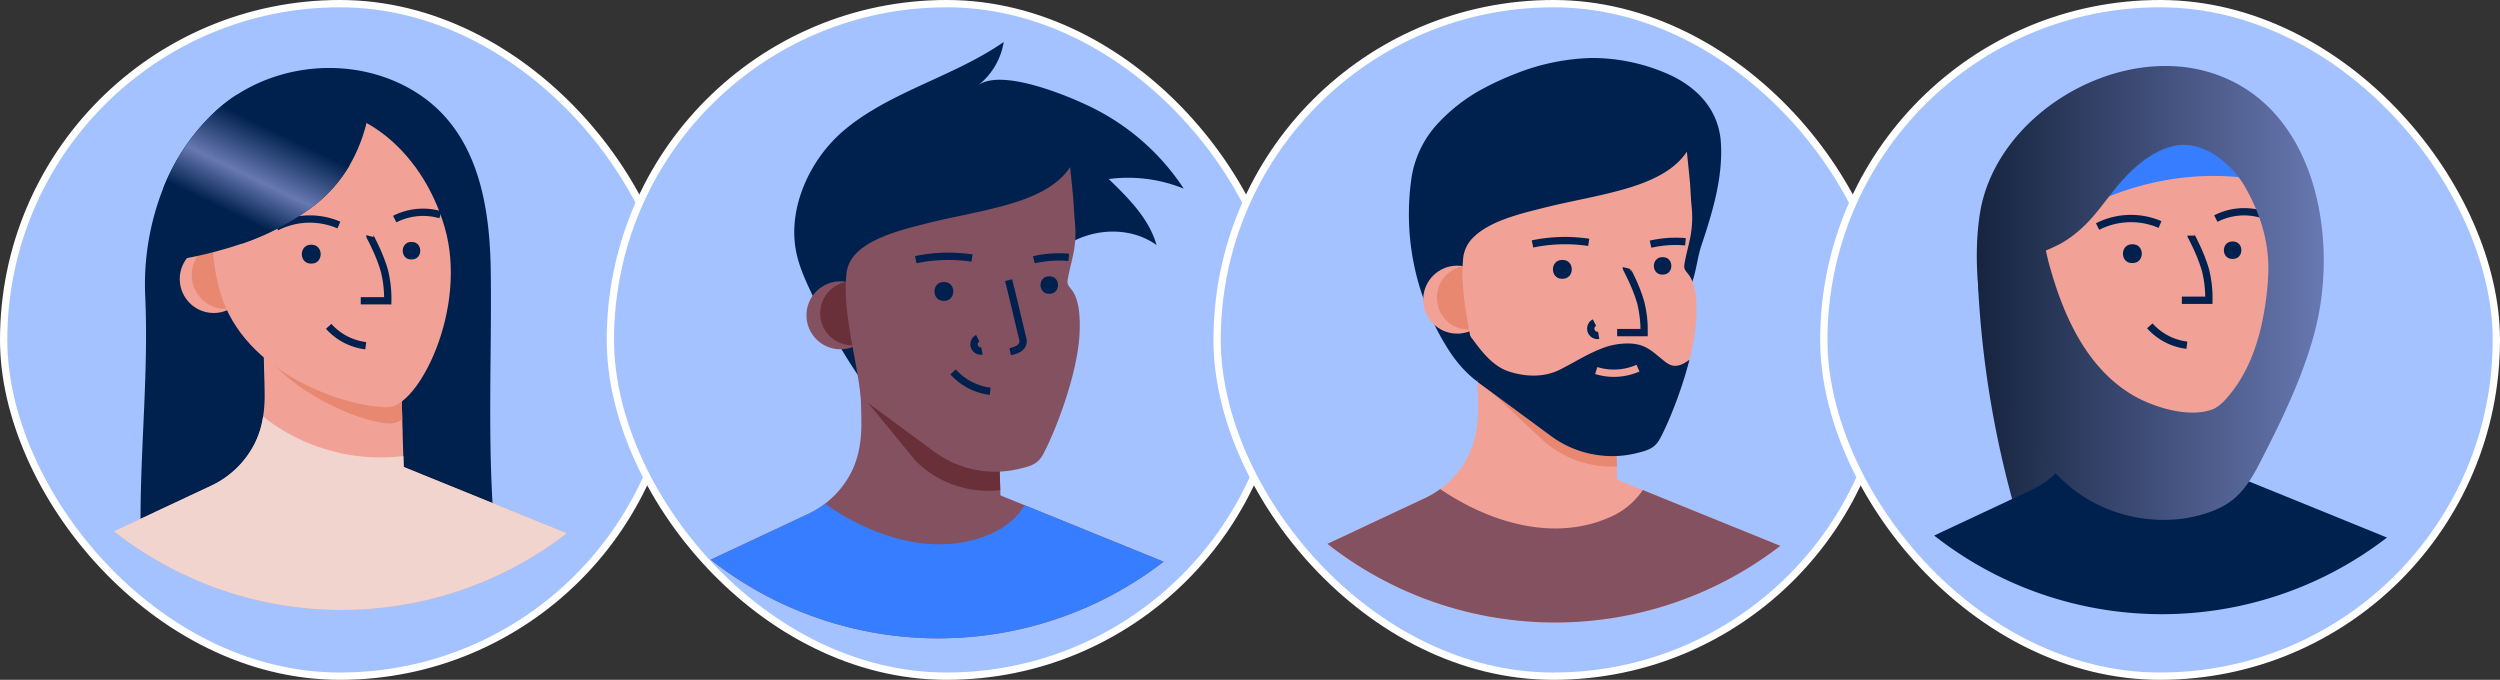 <svg xmlns="http://www.w3.org/2000/svg" width="342" height="93" fill="none" viewBox="0 0 342 93">
	<rect x="0" y="0" width="342" height="93" fill="#333333" stroke="none"/>
	<rect width="92" height="92" x=".5" y=".5" fill="#A3C2FF" rx="46"/>
	<rect width="92" height="92" x=".5" y=".5" stroke="#fff" rx="46"/>
	<path fill="#00214E" fill-rule="evenodd" d="M57.206 12.82c8.2 5.35 9.82 15.306 9.932 24.385.047 3.838.011 7.66-.025 11.476-.07 7.424-.14 14.83.405 22.302-.038-.534-8.685-1.816-9.672-1.86-2.076-.09-4.223.105-6.346.298-1.047.095-2.087.19-3.11.249-1.784.112-3.608.156-5.443.201-3.516.087-7.07.174-10.449.735-.655.109-1.302.219-1.943.328-3.396.58-6.643 1.134-10.237 1.335a1.167 1.167 0 01-.82-.162c-.274-.224-.274-.629-.274-.982 0-4.228.189-8.454.378-12.676.268-5.965.535-11.924.267-17.872a35.787 35.787 0 012.462-14.825 28.746 28.746 0 017.292-10.667 21.209 21.209 0 012.796-2.134c7.35-4.727 17.383-4.962 24.787-.131zM33.092 33.326l3.854 2.735 12.418-12.415-1.562-.988a19.32 19.32 0 01-5.974 6.292 35.647 35.647 0 01-8.736 4.376z" clip-rule="evenodd"/>
	<path fill="#F2A196" d="M77.54 72.955c-18.285 14.079-43.789 13.966-61.949-.273l13.31-6.24c.408-.192.805-.406 1.19-.64l.306-.191a12.73 12.73 0 004.335-4.718c1.095-2.066 1.456-4.347 1.473-6.672 0-1.277-.052-2.555-.085-3.83 0-.286-.006-.573-.017-.861-.01-.866-.02-1.733-.027-2.601h.02l.522.273 1.422.736 8.285 1.409 8.512 1.45.194 6.564.055 1.882v.293l.129 4.34 3.137 1.278 2.462.996 16.726 6.805z"/>
	<path fill="#E88870" d="M55.032 57.364a3.316 3.316 0 01-2.008.577c-4.043-.435-11.937-3.605-16.899-9.472 0-.287-.005-.574-.016-.862v-.676l.522.274 1.423.736 8.285 1.408 8.512 1.45.18 6.565z"/>
	<circle cx="29.238" cy="38.168" r="4.65" fill="#F2A196"/>
	<circle cx="30.879" cy="37.62" r="4.65" fill="#E88870"/>
	<path fill="#F2A196" d="M60.841 31.127c3.211 11.127-3.61 24.582-7.806 24.582-5.744 0-19.694-4.59-22.903-15.717-3.208-11.127 1.07-22.134 9.549-24.58 8.48-2.445 17.949 4.585 21.16 15.715z"/>
	<path stroke="#00214E" d="M44.963 44.645a8.135 8.135 0 005.071 2.65M50.603 32.298c-.014.054 1.31 2.341 2 4.811.32 1.321.468 2.678.442 4.037H49.35M53.998 29.97a8.529 8.529 0 016.25-.591M37.818 31.059a10.052 10.052 0 018.543-.274"/>
	<path fill="#00214E" d="M42.616 33.482c1.668.014 1.668 2.566 0 2.577h-.074c-1.669 0-1.669-2.563 0-2.577h.074zM56.328 33.102c1.548 0 1.548 2.38 0 2.39h-.068c-1.551 0-1.551-2.38 0-2.39h.068zM50.877 12.491a31.174 31.174 0 01-.621 3.83 22.158 22.158 0 01-2.462 6.34 19.32 19.32 0 01-5.974 6.291 35.64 35.64 0 01-8.737 4.377 55.52 55.52 0 01-7.51 1.977c.084-2.087 0-4.669.256-7.092.192-1.74.575-3.4 1.346-4.738a21.757 21.757 0 018.805-8.288l.033-.016c4.045-2.082 10.312-4.136 14.864-2.68z"/>
	<path fill="#F2D4CF" d="M77.54 72.955c-18.285 14.079-43.789 13.966-61.949-.273l13.31-6.24a12.812 12.812 0 002.336-1.422 12.679 12.679 0 003.496-4.128 12.223 12.223 0 001.27-3.96c.192.187.395.364.606.53a26.024 26.024 0 008.283 4.092 25.582 25.582 0 009.026.955c.422-.033.846-.074 1.267-.104l.04 1.39v.09l3.31 1.346 19.005 7.724z"/>
	<path fill="url(#paint0_linear_2089_558)" d="M47.788 22.672a19.32 19.32 0 01-5.973 6.291 35.642 35.642 0 01-8.737 4.377l-7.254-5.115-3.493-2.462a28.745 28.745 0 017.292-10.668 21.218 21.218 0 012.796-2.144l3.556 2.248 11.813 7.473z"/>
	<rect width="92" height="92" x="83.5" y=".5" fill="#A3C2FF" rx="46"/>
	<rect width="92" height="92" x="83.5" y=".5" stroke="#fff" rx="46"/>
	<path fill="#00214E" d="M111.956 42.047a83.217 83.217 0 01-1.245-2.585c-.782-1.696-1.515-3.433-1.843-5.271-1.064-5.93 2.002-12.396 6.403-16.199 6.264-5.407 15.137-7.45 22.038-12.248a9.46 9.46 0 01-3.528 5.952c3.23-2.49 12.856 1.611 15.865 3.148a31.816 31.816 0 0112.292 10.963 20.205 20.205 0 00-10.26-1.313c2.702 2.618 5.514 5.41 6.537 9.027-4.849-3.496-12.593-1.814-15.547 3.397-1.896 3.337-1.868 7.402-3.009 11.07-1.204 3.884-4.45 6.351-8.269 7.385-2.877.788-8.539 1.143-11.146-.547-.791-.511-1.368-1.294-1.898-2.065a87.157 87.157 0 01-6.39-10.714z"/>
	<circle cx="114.973" cy="43.133" r="4.65" fill="#845161"/>
	<circle cx="116.576" cy="42.859" r="4.376" fill="#69303A"/>
	<path fill="#845161" d="M159.173 76.84c-18.285 14.079-43.789 13.966-61.95-.274l13.311-6.24a12.87 12.87 0 002.336-1.421 12.686 12.686 0 003.495-4.128c1.094-2.065 1.455-4.346 1.472-6.671 0-.769-.017-1.54-.038-2.312-.022-.771-.055-1.589-.063-2.385a747.11 747.11 0 01-.028-2.601l.547.273 1.423.736.659.112 7.626 1.297 8.512 1.45.257 8.752.107 3.636.019.615v.09l3.31 1.346 19.005 7.725z"/>
	<path fill="#69303A" d="M136.833 67.045l-.421.043a14.083 14.083 0 01-11.124-4.007l-7.49-9.12c-.024-.792-.054.228-.063-.568-.011-.866-.02-1.733-.027-2.602l.547.274 1.422.736.66.112 7.626 1.297 8.512 1.45.257 8.752.101 3.633z"/>
	<path fill="#845161" d="M117.342 34.46a4.677 4.677 0 00-1.543 2.923c-.572 5.342 1.406 11.647 1.956 16.997l9.962 7.347a14.08 14.08 0 0011.567 2.446c1.606-.38 2.623-.627 3.348-1.915 1.401-2.462 4.839-10.884 5.063-16.825.063-1.688.022-4.259-1.017-5.695-.506-.697-.766-.714-.583-1.698.189-1.029.46-2.046.687-3.067.329-1.475.422-2.994.273-4.5-.15-1.367-.145-2.581-.29-3.974-.071-.675-.372-3.632-.372-3.632-1.737 2.615-4.871 3.988-7.771 4.89-3.944 1.226-8.05 1.825-12.049 2.854-2.65.692-6.936 1.676-9.231 3.848z"/>
	<path fill="#00214E" d="M129.161 38.581c1.668.014 1.668 2.566 0 2.58h-.074c-1.671-.014-1.671-2.566 0-2.58h.074zM143.573 37.801c1.551 0 1.551 2.38 0 2.394h-.068c-1.548-.014-1.548-2.383 0-2.394h.068z"/>
	<path stroke="#00214E" d="M130.384 50.876a8.141 8.141 0 005.071 2.65M125.277 35.52c2.532-.525 5.137-.599 7.694-.219M141.429 35.537a15.217 15.217 0 014.773-.331"/>
	<path fill="#377DFF" d="M159.173 76.84c-18.285 14.078-43.789 13.966-61.95-.274l13.311-6.24a12.87 12.87 0 002.336-1.421c6.441 4.584 15.232 7.475 22.836 4.053 1.811-.82 3.474-2.144 4.459-3.846l19.008 7.728z"/>
	<path stroke="#00214E" d="M133.756 46.273a.93.93 0 00.578 1.745M137.971 38.33c.681 2.612 1.247 5.196 1.896 7.814.076.24.104.493.082.744-.118.752-1.012 1.061-1.756 1.223"/>
	<rect width="92" height="92" x="166.5" y=".5" fill="#A3C2FF" rx="46"/>
	<rect width="92" height="92" x="166.5" y=".5" stroke="#fff" rx="46"/>
	<path fill="#00214E" d="M232.741 33.609c-.662 1.969-.769 4.65-1.931 6.395-2.558 3.83-7.519 4.486-11.557 5.864-.266.05-.525.134-.771.25l-1.428.45c-1.373.433-2.741.87-4.103 1.313-1.893.616-4.494.993-5.856 2.547a29.89 29.89 0 00-2.188 2.826c-.132.194-.293.407-.525.426-.148 0-.274-.194-.397-.273-2.429-1.308-4.215-3.102-5.711-5.378a34.46 34.46 0 01-5.145-23.928 14.114 14.114 0 013.495-7.128 23.742 23.742 0 016.428-4.938 40.57 40.57 0 014.426-2.01 30.088 30.088 0 0110.306-2.093 25.81 25.81 0 019.779 1.934c4.273 1.71 7.585 4.902 7.861 9.732.274 4.762-1.17 9.508-2.683 14.01z"/>
	<circle cx="199.343" cy="40.991" r="4.65" fill="#F2A196"/>
	<circle cx="200.943" cy="40.718" r="4.376" fill="#E88870"/>
	<path fill="#F2A196" d="M243.54 74.674c-18.285 14.079-43.789 13.966-61.949-.274l13.31-6.24a12.813 12.813 0 001.819-1.044l.304-.213.213-.164a12.677 12.677 0 003.496-4.128c1.094-2.065 1.455-4.346 1.471-6.671 0-.785-.016-1.57-.041-2.355-.024-.785-.052-1.56-.06-2.342-.011-.868-.02-1.735-.027-2.601l.503.26.039.019 1.422.736.659.112 7.626 1.296 3.023.515 5.489.938.257 8.753.107 3.638.019.612v.09l3.31 1.346.205.085 18.805 7.632z"/>
	<path fill="#E88870" d="M202.164 51.883l8.988 8.43a14.13 14.13 0 0010.057 3.499l-.106-3.638-.257-8.753-5.49-.936c-.75.34-1.499.679-2.249.974-2.243.883-4.778.547-6.953-.372a10.1 10.1 0 01-4.067-3.282l.077 4.078z"/>
	<path fill="#845161" d="M243.54 74.674c-18.285 14.078-43.789 13.966-61.949-.274l13.31-6.24a12.813 12.813 0 001.819-1.044l.304-.213c6.663 4.543 15.542 7.292 23.25 3.829a10.342 10.342 0 004.461-3.695l18.805 7.637z"/>
	<path fill="#F2A196" d="M232.065 43.303a28.97 28.97 0 01-.96 5.908c-1.179 4.628-3.132 9.204-4.103 10.916-.727 1.278-1.742 1.524-3.348 1.915a14.078 14.078 0 01-11.567-2.445l-9.962-7.353c-.14-1.367-.375-2.803-.637-4.267-.761-4.25-1.745-8.753-1.319-12.73a4.652 4.652 0 011.543-2.924c2.292-2.172 6.565-3.157 9.229-3.83 3.999-1.028 8.107-1.64 12.049-2.852 2.902-.903 6.034-2.276 7.773-4.891l.37 3.633c.145 1.392.142 2.6.292 3.974a14.205 14.205 0 01-.273 4.5c-.227 1.02-.495 2.037-.687 3.066-.183.984.077 1 .583 1.698 1.039 1.423 1.08 3.994 1.017 5.681z"/>
	<path fill="#00214E" d="M213.767 35.559c1.668 0 1.668 2.566 0 2.58h-.074c-1.669 0-1.669-2.567 0-2.58h.074zM227.479 35.176c1.548.014 1.548 2.38 0 2.393h-.069c-1.551 0-1.551-2.38 0-2.393h.069z"/>
	<path stroke="#00214E" d="M222.476 36.653c-.014.055 1.31 2.342 1.999 4.812.32 1.32.469 2.676.444 4.034h-3.696"/>
	<path fill="#00214E" d="M231.119 49.21c-1.179 4.629-3.132 9.205-4.103 10.917-.727 1.278-1.742 1.524-3.348 1.915a14.077 14.077 0 01-11.567-2.445l-9.976-7.353c-.164-1.61-.752-3.154-1.094-4.74-.148-.717-.274-1.466-.099-2.188.048.38.211.736.468 1.02 1.291 1.756 2.801 3.74 4.951 4.461 2.243.752 4.798.87 6.961-.191 1.885-.925 3.731-2.131 5.698-2.892a9.585 9.585 0 014.133-.713c2.008.136 2.867 1.042 4.335 2.237.482.394 1.021.804 1.642.807.711.01 1.395-.383 1.999-.834z"/>
	<path stroke="#F2A196" d="M218.365 50.69a8.151 8.151 0 005.714-.33"/>
	<path stroke="#00214E" d="M209.645 33.37c2.531-.524 5.136-.598 7.694-.218M225.796 33.406a15.24 15.24 0 014.776-.33M218.124 44.131a.93.93 0 00.577 1.745"/>
	<path fill="#00214E" d="M201.214 47.988l.274-.016.18.213.589 3.78-.132.05-.197-.271-.714-3.756z"/>
	<rect width="92" height="92" x="249.5" y=".5" fill="#A3C2FF" rx="46"/>
	<rect width="92" height="92" x="249.5" y=".5" stroke="#fff" rx="46"/>
	<path fill="url(#paint1_linear_2089_558)" d="M305.681 65.449a36.059 36.059 0 01-5.121 4.732c-3.312 2.497-5.766 2.21-9.614 1.876-4.472-.385-8.909-1.094-13.368-1.619-.566-.066-1.173-.15-1.589-.547a2.685 2.685 0 01-.645-1.316 137.093 137.093 0 01-4.732-29.267c-.493-9.465 4.376-18.732 13.564-22.206 9.532-3.61 21.94-1.211 27.591 7.818 7.93 12.683 3.55 29.763-6.086 40.529z"/>
	<path fill="#00214E" d="M326.54 73.537c-18.285 14.079-43.789 13.966-61.949-.274l13.31-6.239c.408-.192.805-.406 1.19-.64l.306-.191a12.73 12.73 0 004.336-4.718c1.094-2.066 1.455-4.347 1.471-6.672 0-1.565-.084-3.13-.101-4.697-.011-.866-.02-1.733-.027-2.6l.547.273 1.422.735 8.286 1.41 8.512 1.449.257 8.753.128 4.34 3.138 1.278 2.462.996 16.712 6.797z"/>
	<path fill="#F2A196" d="M304.095 60.12a16.433 16.433 0 01-8.225-.642c-5.903-1.983-9.878-6.767-10.252-11.697l1.422.736 8.285 1.409 8.512 1.45.258 8.744z"/>
	<circle cx="278.238" cy="38.75" r="4.65" fill="#F2A196"/>
	<circle cx="279.879" cy="38.203" r="4.65" fill="#E88870"/>
	<path fill="#F2A196" d="M309.841 31.706c3.211 11.127-3.61 24.582-7.806 24.582-5.744 0-19.694-4.59-22.903-15.717-3.208-11.127 1.07-22.13 9.549-24.579 8.479-2.448 17.946 4.59 21.16 15.714z"/>
	<path stroke="#00214E" d="M294.091 44.576a8.14 8.14 0 005.072 2.65"/>
	<path fill="#377DFF" d="M311.209 25.073c-1.141-2.768-4.201-4.136-7.016-5.161-1.521-.547-3.08-1.095-4.699-1.13-1.498.004-2.98.306-4.36.889-2.427.952-4.924 2.374-6.787 4.204-.905.89-1.728 1.822-2.664 2.71a25.604 25.604 0 00-1.48 1.54c-.358.408-.79 1.259-1.239 1.532 8.351-5.063 18.718-6.936 28.245-4.584z"/>
	<path stroke="#00214E" d="M299.732 32.228c0 .055 1.31 2.342 2.002 4.812.32 1.32.468 2.676.44 4.035h-3.695M303.126 29.901a8.501 8.501 0 016.25-.59M286.95 30.99a10.052 10.052 0 018.542-.274"/>
	<path fill="#00214E" d="M291.747 33.413c1.669 0 1.669 2.563 0 2.577h-.076c-1.669 0-1.669-2.563 0-2.577h.076zM305.457 33.033c1.55 0 1.55 2.38 0 2.39h-.069c-1.548 0-1.548-2.38 0-2.39h.069z"/>
	<path fill="url(#paint2_linear_2089_558)" fill-rule="evenodd" d="M302.243 9.887c8.651 2.593 13.301 10.077 14.942 18.411a38.941 38.941 0 01-.607 17.402c-1.564 5.717-4.111 11.105-6.802 16.384l-.125.244c-1.69 3.318-3.082 6.05-6.82 7.522-6.573 2.593-14.585 1.119-19.943-3.504-9.443-8.149-13.901-24.943-12.049-37.05 2.057-13.49 18.446-23.302 31.404-19.41zM292.209 54.31c2.801 1.515 7.446 2.907 10.586 1.64.185-.084.361-.186.525-.306.453-.31.863-.677 1.22-1.094 2.342-2.598 3.783-5.87 4.65-9.3a39.803 39.803 0 001.094-7.45c.249-4.352-.993-8.444-3.148-12.214-1.887-3.304-5.914-6.597-9.929-5.577-2.462.632-4.533 2.232-6.291 4.04-.992 1.02-1.857 2.135-2.72 3.248-1.231 1.586-2.457 3.168-4.042 4.463a14.06 14.06 0 01-2.393 1.641c-.132.066-1.866.925-1.885.837.183.936.414 1.862.692 2.774 1.822 6.324 4.798 12.867 10.482 16.603.375.246.762.478 1.159.695z" clip-rule="evenodd"/>
	<defs>
		<linearGradient id="paint0_linear_2089_558" x1="39.405" x2="50.404" y1="41.015" y2="18.194" gradientUnits="userSpaceOnUse">
			<stop offset=".29" stop-color="#00214E"/>
			<stop offset=".51" stop-color="#6878B1"/>
			<stop offset=".79" stop-color="#00214E"/>
		</linearGradient>
		<linearGradient id="paint1_linear_2089_558" x1="270.576" x2="315.875" y1="72.282" y2="72.282" gradientUnits="userSpaceOnUse">
			<stop stop-color="#16243F"/>
			<stop offset="1" stop-color="#6878B1"/>
		</linearGradient>
		<linearGradient id="paint2_linear_2089_558" x1="270.428" x2="317.891" y1="71.12" y2="71.12" gradientUnits="userSpaceOnUse">
			<stop stop-color="#16243F"/>
			<stop offset="1" stop-color="#6878B1"/>
		</linearGradient>
	</defs>
</svg>
